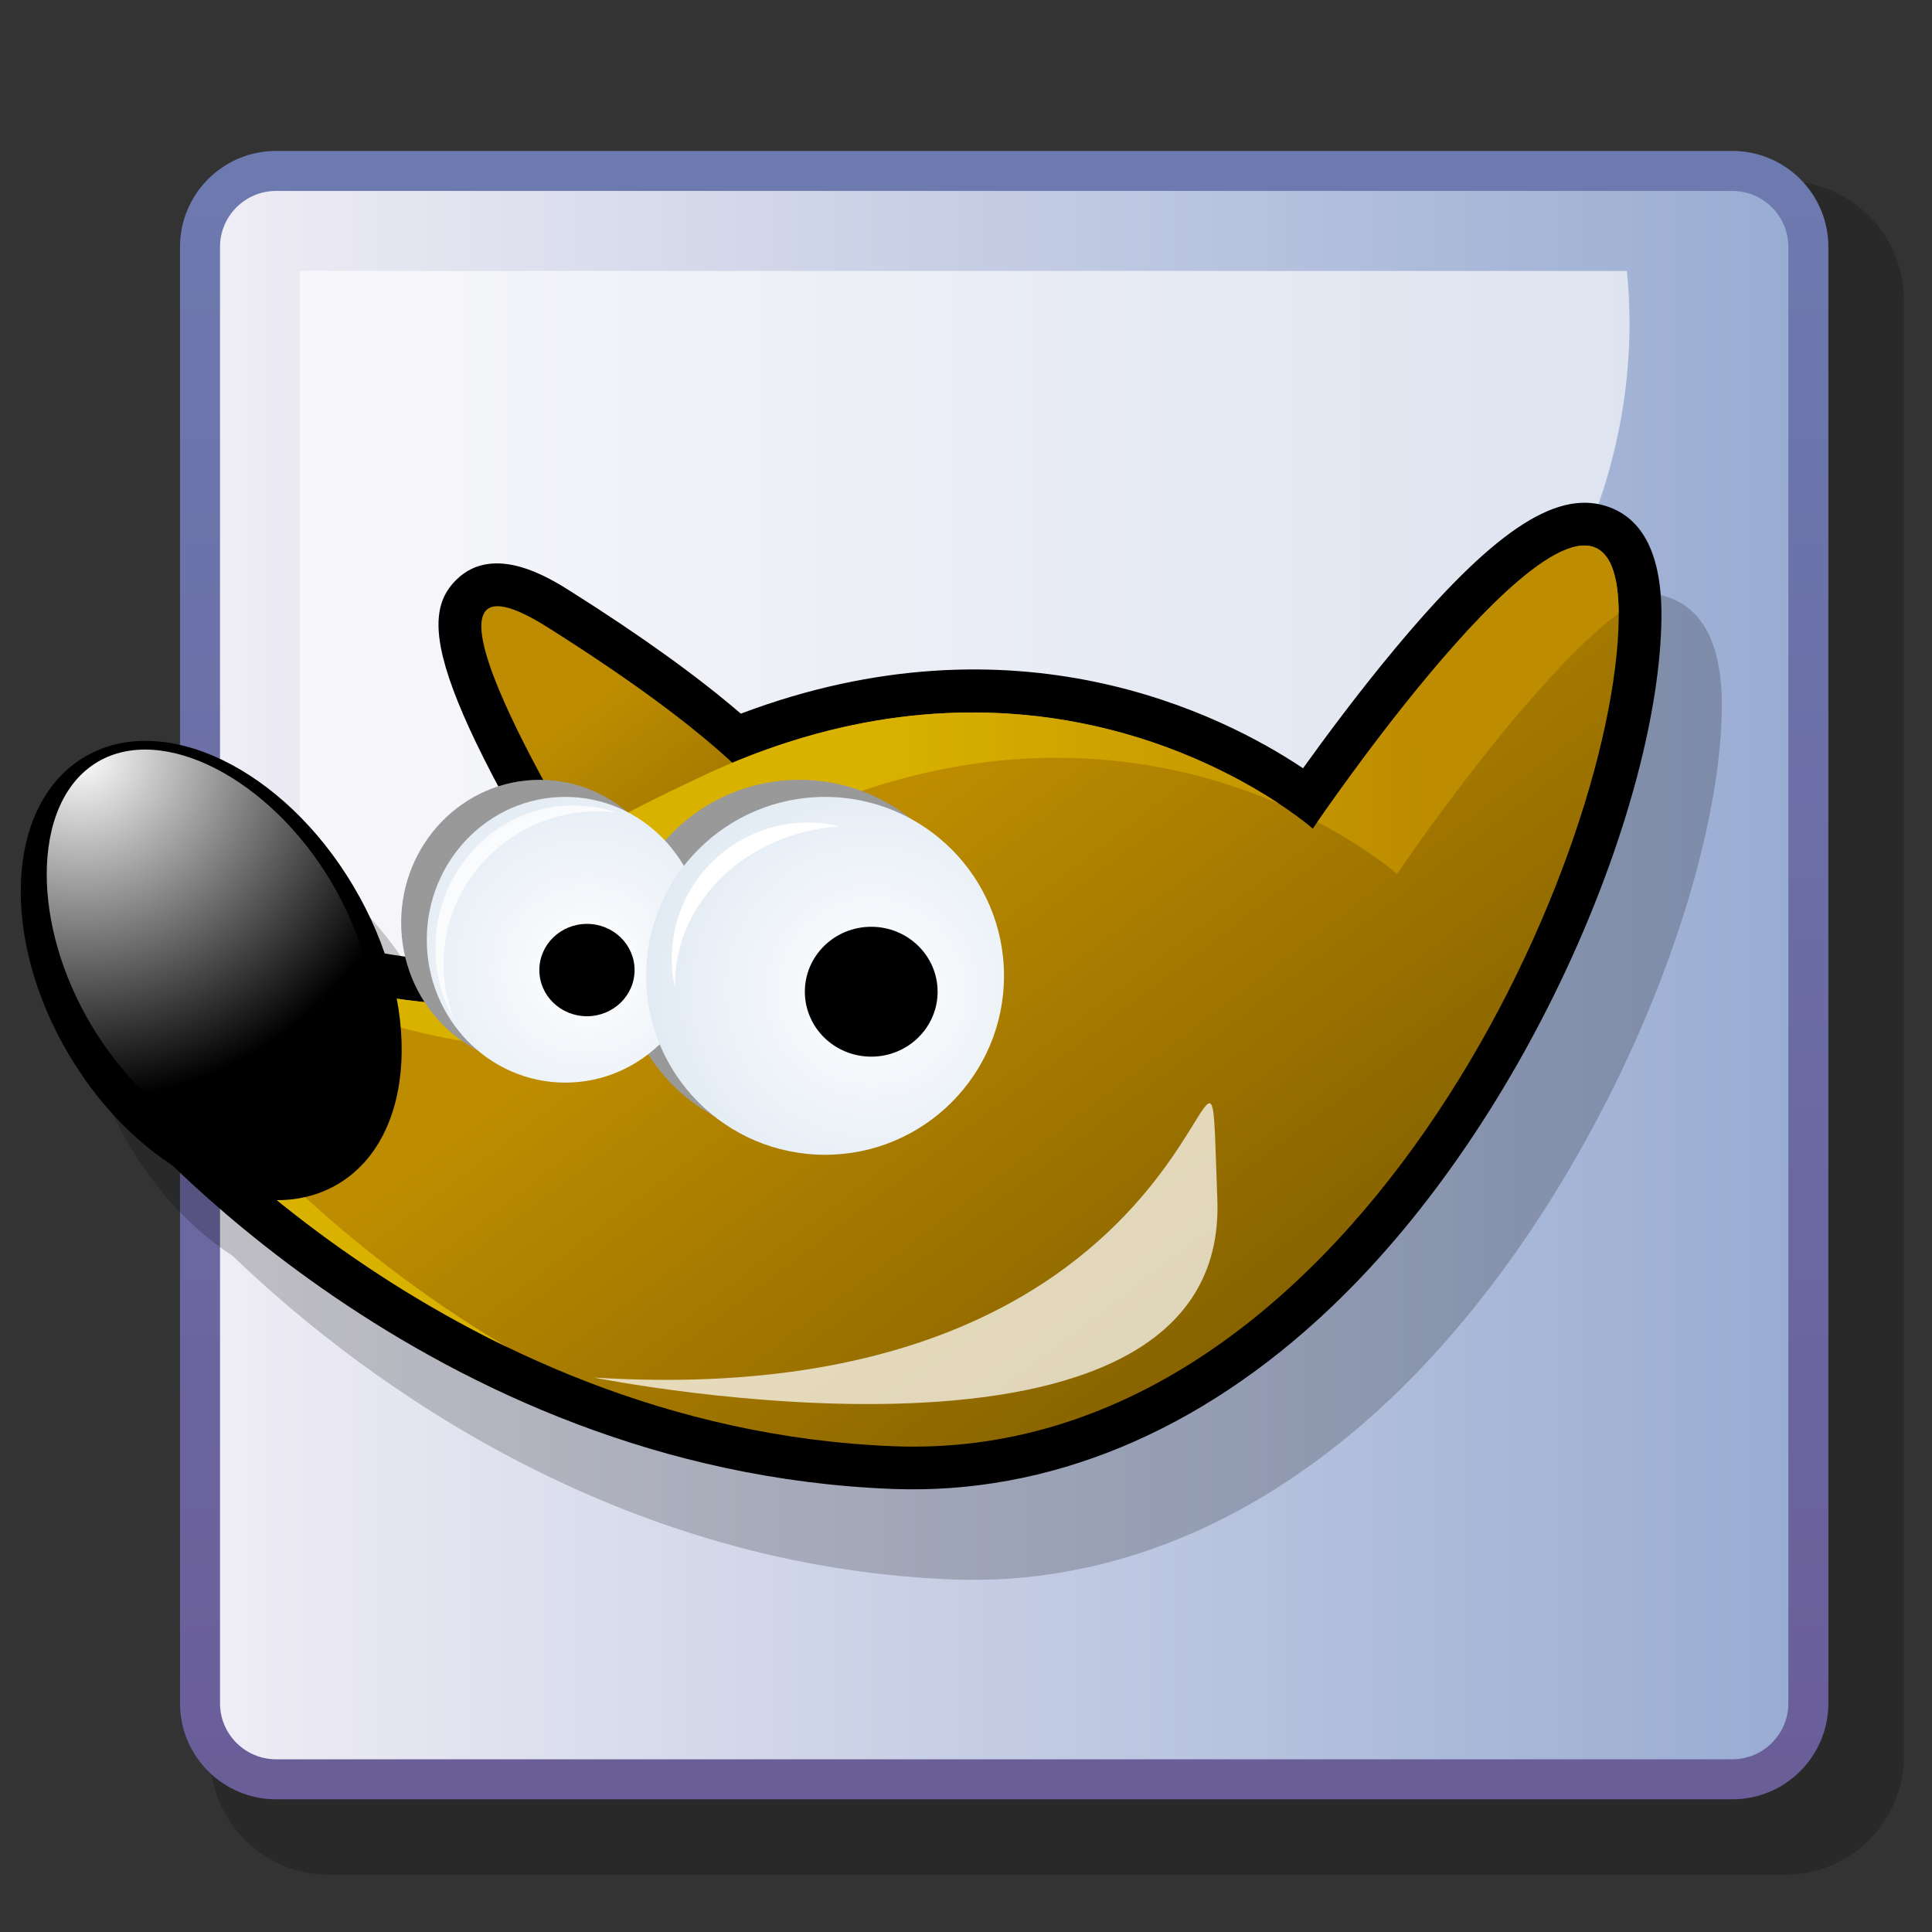 <?xml version="1.0" encoding="UTF-8" standalone="no"?>
<!DOCTYPE svg PUBLIC "-//W3C//DTD SVG 20010904//EN"
"http://www.w3.org/TR/2001/REC-SVG-20010904/DTD/svg10.dtd">
<!-- Created with Sodipodi ("http://www.sodipodi.com/") -->
<svg
   i:viewOrigin="178 523.9995"
   i:rulerOrigin="-178 -268"
   i:pageBounds="178 524 434 268"
   width="48pt"
   height="48pt"
   viewBox="0 0 256 256"
   style="overflow:visible;enable-background:new 0 0 256 256"
   xml:space="preserve"
   xmlns="http://www.w3.org/2000/svg"
   xmlns:ns="&amp;ns_vars;"
   xmlns:i="&amp;ns_ai;"
   xmlns:xml="http://www.w3.org/XML/1998/namespace"
   xmlns:sodipodi="http://sodipodi.sourceforge.net/DTD/sodipodi-0.dtd"
   xmlns:xlink="http://www.w3.org/1999/xlink"
   id="svg153"
   sodipodi:version="0.32pre"
   sodipodi:docname="/home/cschalle/gnome-themes-extras/Nuvola/icons/scalable/apps/gnome-gimp.svg"
   sodipodi:docbase="/home/cschalle/gnome-themes-extras/Nuvola/icons/scalable/apps">
  <rect x="0" y="0" width="256" height="256" fill="#333333" stroke="none"/>
  <defs
     id="defs227" />
  <sodipodi:namedview
     id="base" />
  <g
     id="Layer_1"
     i:layer="yes"
     i:dimmedPercent="50"
     i:rgbTrio="#4F008000FFFF"
     style="stroke:#000000;">
    <path
       i:knockout="Off"
       style="opacity:0.2;stroke:none;"
       d="M43.575,24c-8.67,0-15.723,7.053-15.723,15.723v192.969    c0,8.67,7.053,15.724,15.723,15.724h192.969c8.67,0,15.724-7.054,15.724-15.724V39.723c0-8.67-7.054-15.723-15.724-15.723H43.575z    "
       id="path156" />
    <linearGradient
       id="XMLID_1_"
       gradientUnits="userSpaceOnUse"
       x1="133.06"
       y1="256.435"
       x2="133.06"
       y2="14.693">
      <stop
         offset="0"
         style="stop-color:#6A5B97"
         id="stop158" />
      <stop
         offset="1"
         style="stop-color:#6D7BB0"
         id="stop159" />
    </linearGradient>
    <path
       i:knockout="Off"
       style="fill:url(#XMLID_1_);stroke:none;"
       d="M242.268,225.692c0,7.026-5.697,12.724-12.724,12.724H36.575    c-7.026,0-12.723-5.697-12.723-12.724V32.723C23.852,25.696,29.548,20,36.575,20h192.969c7.026,0,12.724,5.696,12.724,12.723    V225.692z"
       id="path163" />
    <linearGradient
       id="XMLID_2_"
       gradientUnits="userSpaceOnUse"
       x1="29.153"
       y1="129.208"
       x2="236.966"
       y2="129.208">
      <stop
         offset="0"
         style="stop-color:#EFEDF5"
         id="stop165" />
      <stop
         offset="1"
         style="stop-color:#99ACD2"
         id="stop166" />
    </linearGradient>
    <path
       i:knockout="Off"
       style="fill:url(#XMLID_2_);stroke:none;"
       d="M36.575,25.301c-4.092,0-7.422,3.33-7.422,7.422v192.969c0,4.093,3.33,7.422,7.422,7.422    h192.969c4.093,0,7.422-3.329,7.422-7.422V32.723c0-4.092-3.329-7.422-7.422-7.422H36.575z"
       id="path170" />
    <path
       i:knockout="Off"
       style="opacity:0.64;fill:#FFFFFF;stroke:none;"
       d="M39.756,146.237c6.984,0.651,14.113,0.995,21.363,0.995    c85.494,0,154.799-46.758,154.799-104.437c0-2.316-0.124-4.613-0.344-6.892c-39.208,0-170.583,0-175.818,0    C39.756,39.311,39.756,96.151,39.756,146.237z"
       id="path171" />
    <path
       i:knockout="Off"
       style="opacity:0.2;stroke:none;"
       d="M220.782,79.045c-6.788-2.131-15.188,3.577-28.088,19.085    c-4.793,5.762-9.167,11.672-12.035,15.669c-10.791-7.207-38.091-20.965-74.494-7.238c-5.723-4.909-13.063-10.218-22.539-16.202    c-2.772-1.75-10.135-6.4-15.106-1.589c-1.483,1.435-2.416,3.243-2.416,6.005c0,4.208,2.224,10.706,7.92,21.415    c-7.458,2.406-12.87,9.585-12.87,18.068c0,1.556,0.202,3.059,0.545,4.504c-0.955-0.134-1.853-0.279-2.724-0.428    c-1.027-2.986-2.409-5.989-4.149-8.92c-9.276-15.625-25.23-23.285-35.635-17.108c-10.404,6.177-11.318,23.851-2.042,39.476    c3.747,6.312,8.584,11.322,13.704,14.647c14.251,13.755,48.293,41.061,95.433,42.862c20.627,0.789,40.704-7.521,58.061-24.032    c26.689-25.388,43.518-67.164,43.802-91.31C228.246,85.626,225.768,80.611,220.782,79.045z"
       id="path172" />
    <path
       i:knockout="Off"
       style="stroke:none;"
       d="M184.694,86.13c-4.793,5.762-9.167,11.672-12.035,15.669    c-10.791-7.207-38.091-20.965-74.494-7.238c-5.723-4.909-13.063-10.218-22.539-16.202c-2.772-1.75-10.135-6.4-15.106-1.589    c-1.483,1.435-2.416,3.243-2.416,6.005c0,4.953,3.063,13.054,11.266,27.494c-0.831,1.101-1.441,2.406-1.441,3.916    c0,0.69,0.125,1.421,0.413,2.192c1.359,3.66,4.914,4.283,7.835,4.215c3.4,2.16,8.767,0.466,14.144-1.829    c-3.802,4.657-10.018,9.087-20.003,9.087c-23.374,0-33.793-5.693-33.896-5.75l-4.046-2.27l-3.067,3.495l-16.883,19.696    l3.068,3.675c1.643,1.969,40.949,48.232,102.792,50.596c20.627,0.789,40.704-7.521,58.061-24.032    c26.689-25.388,43.518-67.164,43.802-91.31c0.098-8.324-2.381-13.339-7.366-14.905C205.994,64.914,197.595,70.622,184.694,86.13z"
       id="path173" />
    <linearGradient
       id="XMLID_3_"
       gradientUnits="userSpaceOnUse"
       x1="74.648"
       y1="97.033"
       x2="114.861"
       y2="132.606"
       gradientTransform="matrix(0.981 0.195 -0.195 0.981 23.224 -16.067)">
      <stop
         offset="0"
         style="stop-color:#BD8C00"
         id="stop175" />
      <stop
         offset="1"
         style="stop-color:#7D5B00"
         id="stop176" />
    </linearGradient>
    <path
       i:knockout="Off"
       style="fill:url(#XMLID_3_);stroke:none;"
       d="M102.634,106.655c-2.628-2.471-7.512-9.29-30.03-23.511    c-22.517-14.22,4.988,29.843,6.417,32.466C80.449,118.235,102.634,106.655,102.634,106.655z"
       id="path180" />
    <linearGradient
       id="XMLID_4_"
       gradientUnits="userSpaceOnUse"
       x1="116.079"
       y1="108.057"
       x2="176.887"
       y2="187.986">
      <stop
         offset="0"
         style="stop-color:#BD8C00"
         id="stop182" />
      <stop
         offset="1"
         style="stop-color:#7D5B00"
         id="stop183" />
    </linearGradient>
    <path
       i:knockout="Off"
       style="fill:url(#XMLID_4_);stroke:none;"
       d="M19.838,143.07c0,0,38.625,46.272,98.664,48.567    c60.039,2.295,95.604-77.248,95.986-109.753c0.383-32.505-40.535,27.917-40.535,27.917s-33.271-29.446-81.073-6.883    c-47.802,22.563,8.413,6.501,8.413,6.501s-5.354,24.092-30.976,24.092s-36.711-6.501-36.711-6.501L19.838,143.07z"
       id="path187" />
    <linearGradient
       id="XMLID_5_"
       gradientUnits="userSpaceOnUse"
       x1="188.919"
       y1="125.903"
       x2="115.603"
       y2="125.228">
      <stop
         offset="0"
         style="stop-color:#BD8C00"
         id="stop189" />
      <stop
         offset="1"
         style="stop-color:#D9B200"
         id="stop190" />
    </linearGradient>
    <path
       i:knockout="Off"
       style="fill:url(#XMLID_5_);stroke:none;"
       d="M185.115,115.8c0,0,17.368-25.644,29.368-34.529    c-0.145-28.846-34.915,20.4-39.926,27.648C181.356,112.477,185.115,115.8,185.115,115.8z M101.293,109.418    c0,0-0.078,0.343-0.25,0.931c0.956-0.461,1.943-0.934,2.999-1.432c28.125-13.275,51.216-8.545,65.464-2.403    c-10.563-6.988-39.119-21.3-76.625-3.597C45.078,125.479,101.293,109.418,101.293,109.418z M31,149.07l13.768-16.061    c0,0,11.089,6.501,36.711,6.501s30.976-24.092,30.976-24.092s-8.142,2.326-15.594,3.964c-4.268,6.63-12.249,14.128-26.543,14.128    c-25.622,0-36.711-6.501-36.711-6.501L19.838,143.07c0,0,17.523,20.989,47.306,35.396C44.197,164.873,31,149.07,31,149.07z"
       id="path194" />
    <path
       i:knockout="Off"
       style="fill:#999999;stroke:none;"
       d="M53.155,122.26c0,10.454,8.218,18.929,18.356,18.929c10.138,0,18.356-8.476,18.356-18.929    c0-10.455-8.218-18.93-18.356-18.93C61.373,103.33,53.155,111.805,53.155,122.26z"
       id="path195" />
    <path
       i:knockout="Off"
       style="fill:#999999;stroke:none;"
       d="M82.219,127.04c0,13.095,10.615,23.71,23.709,23.71c13.095,0,23.71-10.615,23.71-23.71    c0-13.094-10.616-23.71-23.71-23.71C92.834,103.33,82.219,113.945,82.219,127.04z"
       id="path196" />
    <radialGradient
       id="XMLID_6_"
       cx="77.774"
       cy="128.536"
       r="39.201"
       fx="77.774"
       fy="128.536"
       gradientUnits="userSpaceOnUse">
      <stop
         offset="0"
         style="stop-color:#FFFFFF"
         id="stop198" />
      <stop
         offset="1"
         style="stop-color:#D4E1EE"
         id="stop199" />
    </radialGradient>
    <path
       i:knockout="Off"
       style="fill:url(#XMLID_6_);stroke:none;"
       d="M56.551,124.523c0,10.454,8.218,18.929,18.356,18.929s18.356-8.476,18.356-18.929    c0-10.455-8.218-18.93-18.356-18.93S56.551,114.069,56.551,124.523z"
       id="path203" />
    <path
       i:knockout="Off"
       style="opacity:0.73;fill:#FFFFFF;stroke:none;"
       d="M58.769,127.759c0-11.185,9.16-20.252,20.459-20.252c0.862,0,1.706,0.069,2.54,0.172    c-1.804-0.611-3.727-0.954-5.729-0.954c-10.138,0-18.356,8.475-18.356,18.93c0,3.501,0.938,6.768,2.544,9.581    C59.296,132.92,58.769,130.403,58.769,127.759z"
       id="path204" />
    <path
       i:knockout="Off"
       style="stroke:none;"
       d="M9.149,139.783c9.276,15.626,25.229,23.285,35.635,17.109    c10.403-6.177,11.319-23.852,2.042-39.477c-9.276-15.625-25.23-23.284-35.635-17.108C0.787,106.484-0.127,124.158,9.149,139.783z"
       id="path205" />
    <radialGradient
       id="XMLID_7_"
       cx="115.441"
       cy="131.409"
       r="43.594"
       fx="115.441"
       fy="131.409"
       gradientUnits="userSpaceOnUse">
      <stop
         offset="0"
         style="stop-color:#FFFFFF"
         id="stop207" />
      <stop
         offset="1"
         style="stop-color:#D4E1EE"
         id="stop208" />
    </radialGradient>
    <path
       i:knockout="Off"
       style="fill:url(#XMLID_7_);stroke:none;"
       d="M85.614,129.303c0,13.095,10.616,23.71,23.71,23.71c13.095,0,23.71-10.615,23.71-23.71    c0-13.094-10.615-23.709-23.71-23.709C96.23,105.594,85.614,116.209,85.614,129.303z"
       id="path212" />
    <path
       i:knockout="Off"
       style="fill:#FFFFFF;stroke:none;"
       d="M89.438,130.45c0-11.078,9.631-20.159,21.793-20.955    c-1.341-0.319-2.733-0.505-4.171-0.505c-9.953,0-18.05,8.097-18.05,18.05c0,1.376,0.168,2.71,0.461,3.999    C89.466,130.841,89.438,130.649,89.438,130.45z"
       id="path213" />
    <radialGradient
       id="XMLID_8_"
       cx="10.663"
       cy="99.891"
       r="45.845"
       fx="10.663"
       fy="99.891"
       gradientUnits="userSpaceOnUse">
      <stop
         offset="0"
         style="stop-color:#FFFFFF"
         id="stop215" />
      <stop
         offset="1"
         style="stop-color:#000000"
         id="stop216" />
    </radialGradient>
    <path
       i:knockout="Off"
       style="fill:url(#XMLID_8_);stroke:none;"
       d="M12.925,100.963c-4.475,2.657-6.734,8.224-6.734,14.886    c0,6.186,1.948,13.315,5.878,19.937c8.164,13.753,22.352,21.044,30.982,15.923c8.628-5.123,9.02-21.071,0.856-34.823    C35.742,103.132,21.554,95.842,12.925,100.963z"
       id="path220" />
    <path
       i:knockout="Off"
       style="opacity:0.73;fill:#FFFFFF;stroke:none;"
       d="M78.7,182.533c0,0,84.132,16.94,82.603-23.596    C159.772,118.401,165.891,187.977,78.7,182.533z"
       id="path221" />
    <path
       i:knockout="Off"
       style="stroke:none;"
       d="M106.647,131.407c0,4.753,3.938,8.604,8.795,8.604c4.858,0,8.795-3.852,8.795-8.604    c0-4.752-3.938-8.604-8.795-8.604C110.585,122.802,106.647,126.655,106.647,131.407z"
       id="path222" />
    <path
       i:knockout="Off"
       style="stroke:none;"
       d="M71.465,128.539c0,3.379,2.825,6.118,6.31,6.118s6.31-2.739,6.31-6.118    c0-3.379-2.825-6.119-6.31-6.119S71.465,125.159,71.465,128.539z"
       id="path223" />
  </g>
  <g
     id="Layer_2"
     i:layer="yes"
     i:editable="no"
     i:dimmedPercent="50"
     i:rgbTrio="#FFFF4F004F00"
     style="stroke:#000000;">
    <path
       i:knockout="Off"
       style="fill:none;stroke:none;"
       d="M256,256H0V0h256V256z"
       id="path225" />
  </g>
</svg>
